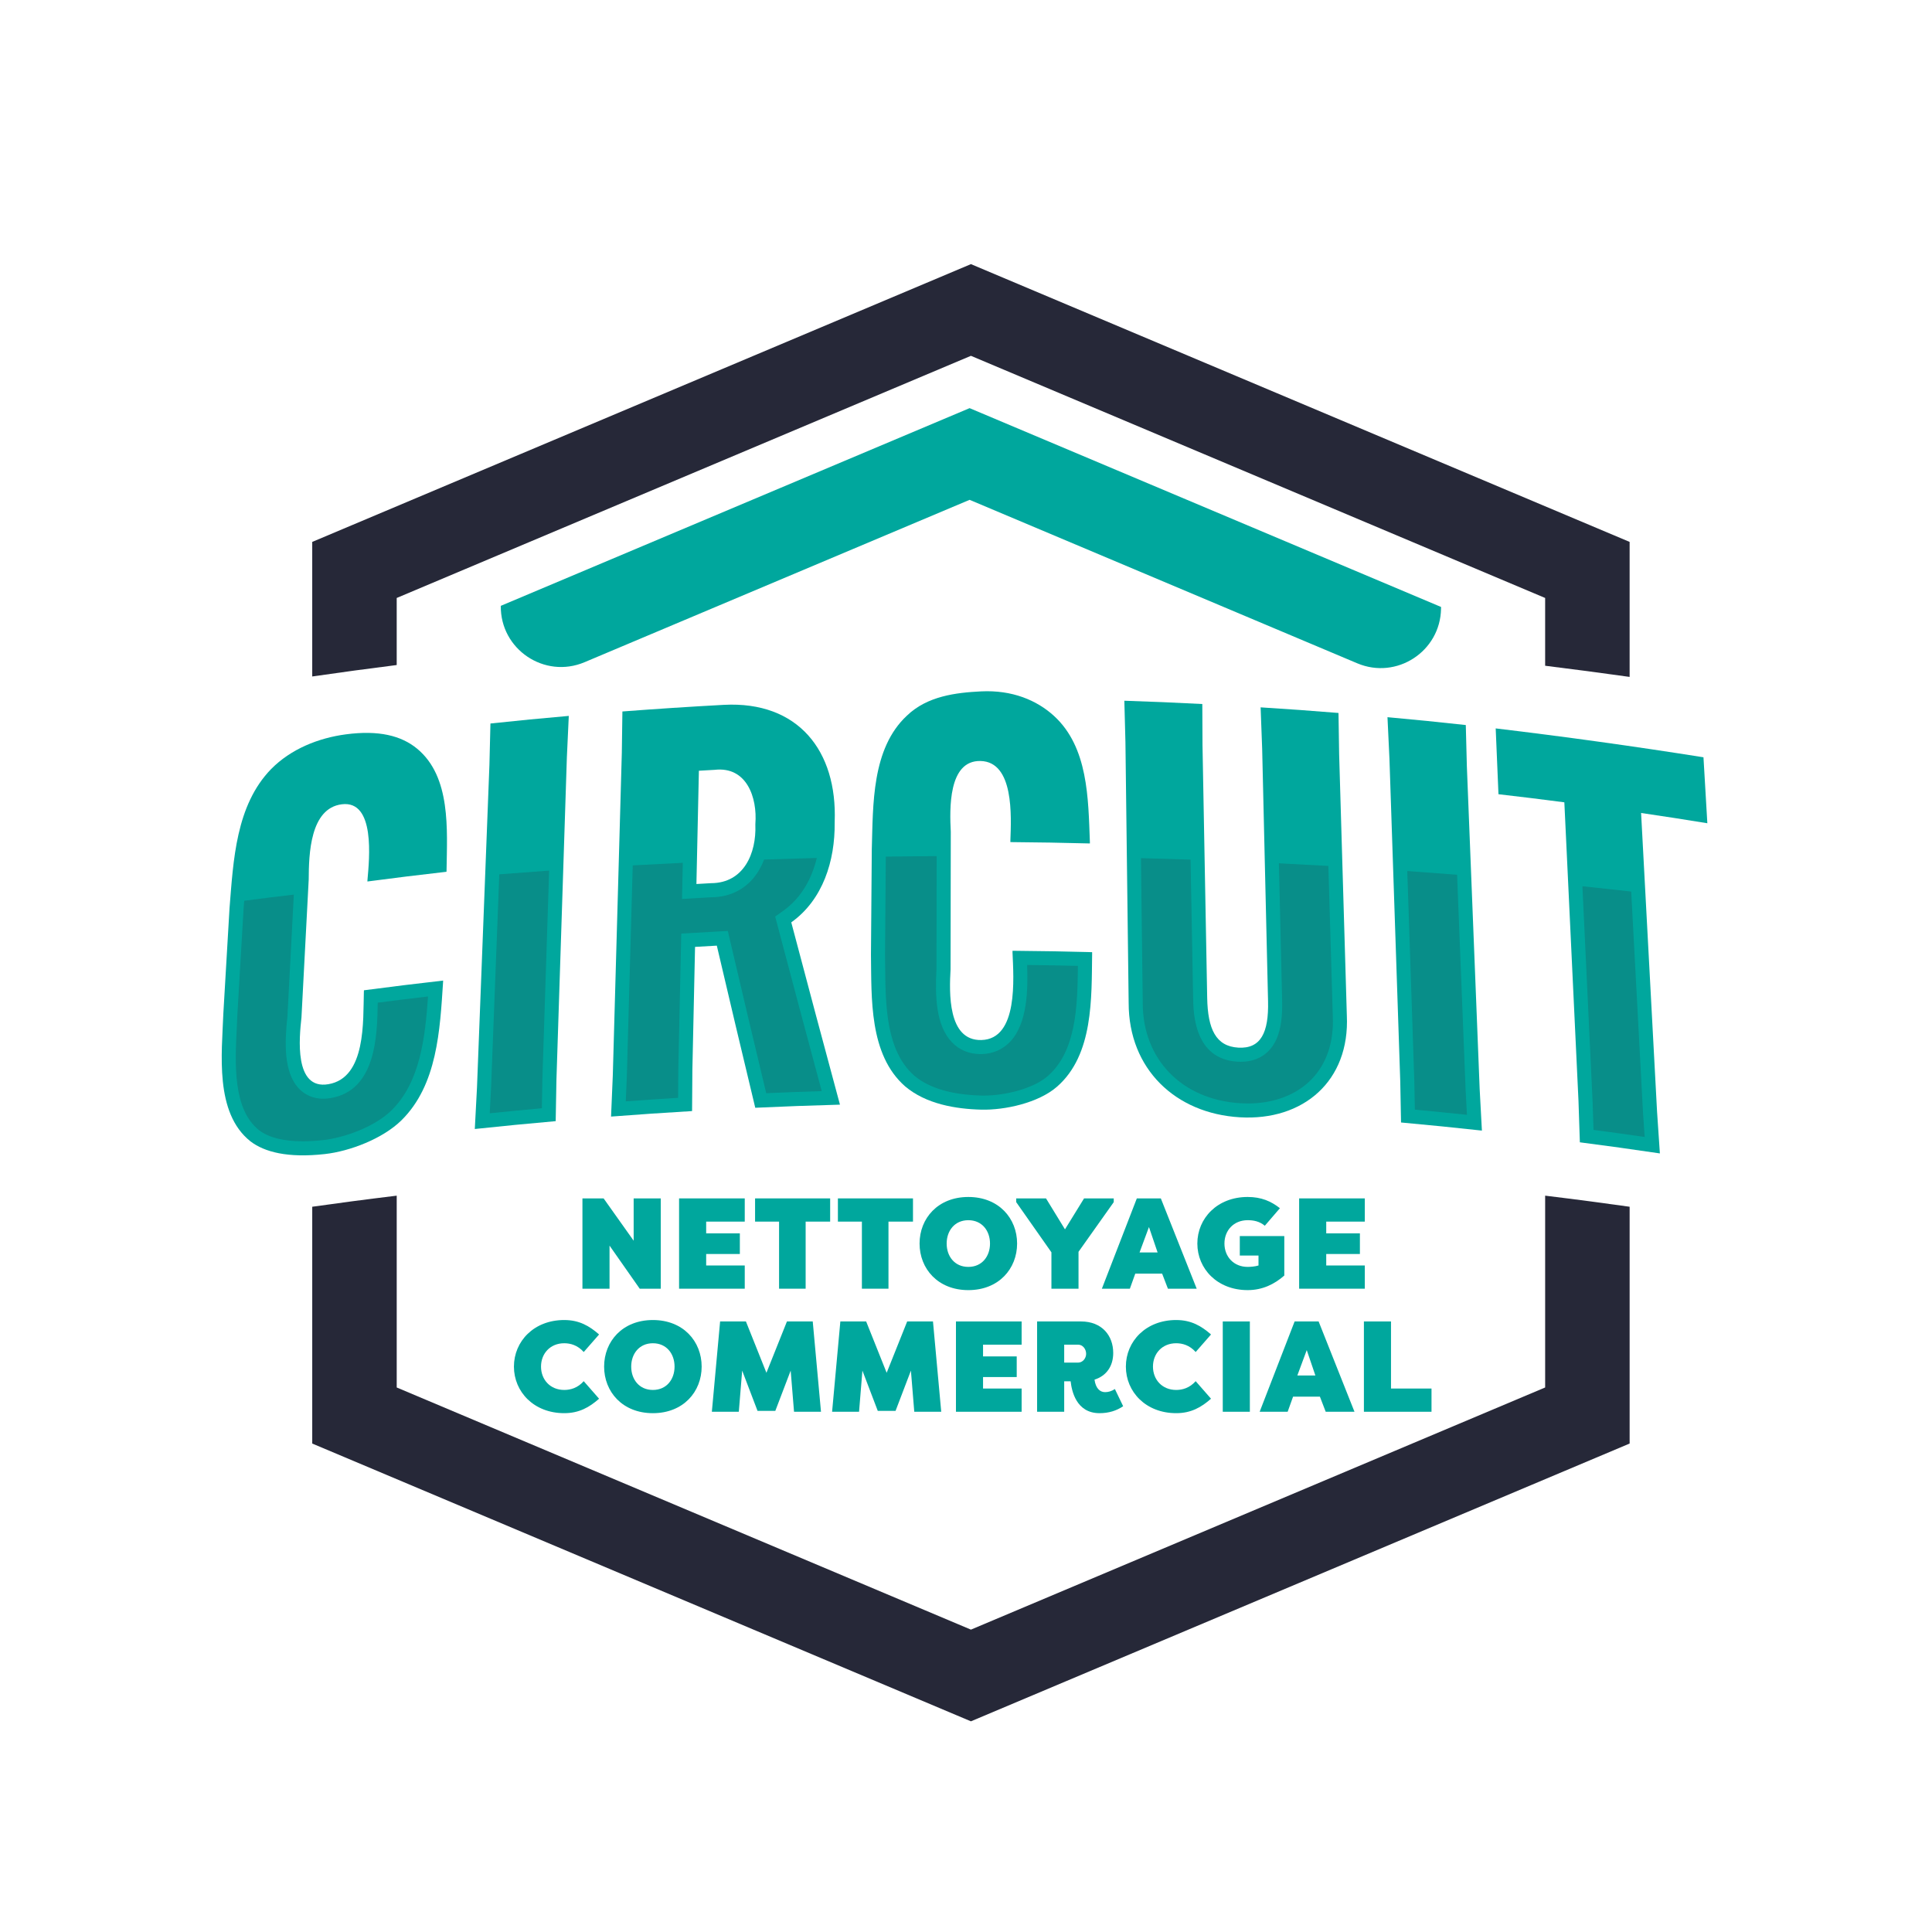 <?xml version="1.0" encoding="UTF-8"?>
<svg xmlns="http://www.w3.org/2000/svg" version="1.1" viewBox="0 0 3000 3000">
  <!-- Generator: Adobe Illustrator 29.8.4, SVG Export Plug-In . SVG Version: 2.1.1 Build 6)  -->
  <defs>
    <style>
      .st0 {
        fill: #262838;
      }

      .st1 {
        isolation: isolate;
      }

      .st2 {
        opacity: .2;
      }

      .st3 {
        fill: #00a79d;
      }

      .st4 {
        mix-blend-mode: overlay;
      }
    </style>
  </defs>
  <g class="st1">
    <g id="logo">
      <g>
        <g>
          <path class="st3" d="M388.78,1772.18c-55.75-44.35-44.21-136.78-41.99-198.05,3.21-54.75,6.42-109.5,9.64-164.25,5.93-73.65,9.71-159.48,64.72-215.84,30.81-31.1,73.27-48.11,116.01-53.76,50.52-6.68,85.83,1.79,110.7,22.41,52.64,43.63,46.4,125.79,45.55,188.35-.04,1.06-.07,1.58-.11,2.64-40.97,4.64-81.92,9.68-122.8,15.1.05-1.06.08-1.59.13-2.64,2.78-32.25,12.46-123.72-39.8-117.25-49.33,6.1-51.32,77.39-51.47,116.74l-11.26,214.37c-3.35,30.62-11.94,112.71,41.82,103.54,58.86-10.04,53.68-98.56,55.08-143.19.05-1.06.08-1.59.13-2.64,40.93-5.41,81.93-10.44,122.95-15.08-.04,1.06-.07,1.58-.11,2.64-4.83,73.82-8.8,159.53-64.8,214.52-28.82,28.3-79.85,47.88-118.69,52.22-57.59,6.44-93.89-3.07-115.7-19.82Z"/>
          <path class="st3" d="M883.21,1111.64c-1.19,25.73-1.78,38.59-2.97,64.32-5.4,166.93-10.8,333.86-16.21,500.78-.46,25.67-.7,38.5-1.16,64.17-41.9,3.66-83.78,7.73-125.6,12.19,1.36-25.75,2.04-38.63,3.4-64.38,6.44-167.03,12.88-334.06,19.31-501.08.63-25.68.95-38.51,1.58-64.19,48.63-5.14,72.95-7.5,121.64-11.81Z"/>
          <path class="st3" d="M1079.27,1470.31c-1.39,63.61-2.77,127.22-4.15,190.83-.19,25.66-.29,38.49-.47,64.14-41.96,2.45-83.91,5.3-125.81,8.54,1.09-25.72,1.63-38.58,2.72-64.3,4.67-166.87,9.34-333.73,14-500.6.36-25.66.54-38.49.9-64.15,52.53-4.02,105.1-7.45,157.7-10.3,115.08-5.98,176.13,71.32,171.93,181.7,0,.7-.01,1.06-.02,1.76.55,58.39-17.98,119.06-67.39,154.31,24.93,94.42,50.14,188.78,75.6,283.06-43.85,1.18-87.71,2.79-131.52,4.84-20.14-83.86-40.06-167.77-59.69-251.75-13.52.74-20.29,1.12-33.81,1.93ZM1081.39,1372.69c9.09-.54,13.64-.8,22.73-1.31,50.92-.1,70.54-46.59,68.79-90.51.01-.7.02-1.05.03-1.76,3.13-40.45-13.29-89.45-63.39-83.71-9.73.54-14.6.82-24.32,1.4-1.28,58.63-2.55,117.26-3.83,175.88Z"/>
          <path class="st3" d="M1405.39,1686.82c-56.16-49.31-51.96-137.4-52.97-204.7.43-54.49.86-108.99,1.29-163.48,2.07-68.47-.51-156.32,54.64-207.48,31.6-30.37,76.02-35.65,114.99-37.59,48.4-2.42,86.74,13.82,113.26,38.07,53.14,48.59,53.21,127.99,55.75,195.43.01,1.05.01,1.58.03,2.64-41.13-1.1-82.3-1.8-123.45-2.12,0-1.05,0-1.58,0-2.64,1.3-37.26,5.87-122.05-46.38-123.28-50.43-1.19-47.95,74.97-46.18,109.91-.11,71.19-.23,142.37-.34,213.56-2.02,35.88-4.68,111.01,47.77,109.81,57.85-1.33,50.02-96.73,48.43-135.95,0-1.05,0-1.58,0-2.64,41.2.33,82.41,1.05,123.6,2.16.01,1.05.02,1.58.03,2.64-1,68.32,2.24,156.61-54.46,206.19-29.01,25.37-81.37,36.58-117.5,35.71-39.96-.97-86.04-8.68-118.48-36.21Z"/>
          <path class="st3" d="M2078.41,1107.1c.4,25.66.6,38.49,1,64.16,3.99,135.21,7.98,270.42,11.96,405.63,4.74,101.66-67.51,163.86-166.21,158.04-99.88-5.89-172.58-74.97-172.57-177.4-1.67-135.08-3.34-270.16-5.02-405.23-.68-25.68-1.02-38.52-1.69-64.2,48.44,1.63,72.66,2.65,121.07,5.11.12,25.65.18,38.48.3,64.14,2.43,130.72,4.85,261.44,7.28,392.15.9,48.36,13.37,75.27,48.37,77.27,35,2,47.27-23.49,46.14-71.87-3.05-130.75-6.1-261.51-9.15-392.26-.96-25.7-1.44-38.55-2.4-64.26,48.39,3.08,72.58,4.82,120.92,8.72Z"/>
          <path class="st3" d="M2276.08,1125.84c.67,25.68,1,38.52,1.66,64.19,6.63,167.05,13.26,334.1,19.89,501.15,1.39,25.76,2.08,38.64,3.47,64.4-41.81-4.59-83.68-8.79-125.57-12.59-.49-25.67-.74-38.5-1.23-64.17-5.59-166.95-11.19-333.89-16.78-500.84-1.22-25.73-1.83-38.6-3.05-64.33,48.67,4.46,73,6.9,121.61,12.19Z"/>
          <path class="st3" d="M2548.29,1262.37c8.27,154.7,16.53,309.4,24.8,464.1,1.74,25.82,2.62,38.73,4.36,64.55-41.35-6.14-82.79-11.89-124.25-17.25-.85-25.69-1.27-38.54-2.13-64.23-7.32-154.57-14.64-309.14-21.96-463.7-40.89-5.33-61.35-7.84-102.29-12.58-1.72-40.88-2.58-61.31-4.31-102.19,107.88,12.88,215.32,27.81,322.63,44.83,2.4,40.97,3.61,61.46,6.01,102.43-41.11-6.68-61.69-9.86-102.87-15.94Z"/>
        </g>
        <g>
          <path class="st3" d="M946.48,1934.18v66.91h-42.07v-140.23h32.86l46.67,65.71v-65.71h42.07v140.23h-32.65l-46.88-66.91Z"/>
          <path class="st3" d="M1054.47,2001.09v-140.23h101.97v36.06h-59.9v18.23h52.29v32.05h-52.29v17.83h59.9v36.06h-101.97Z"/>
          <path class="st3" d="M1289.06,1860.86v36.06h-38.06v104.17h-41.27v-104.17h-37.26v-36.06h116.59Z"/>
          <path class="st3" d="M1417.68,1860.86v36.06h-38.06v104.17h-41.27v-104.17h-37.26v-36.06h116.59Z"/>
          <path class="st3" d="M1427.9,1930.98c0-39.06,28.45-72.32,75.73-72.32s75.72,33.26,75.72,72.32-28.45,72.32-75.72,72.32-75.73-33.25-75.73-72.32ZM1537.28,1930.98c0-19.63-12.22-36.26-33.65-36.26s-33.66,16.63-33.66,36.26,12.22,36.26,33.66,36.26,33.65-16.63,33.65-36.26Z"/>
          <path class="st3" d="M1653.68,1908.94l29.65-48.08h46.08v5.81l-54.69,77.13v57.29h-42.07v-56.49l-54.69-77.93v-5.81h46.28l29.45,48.08Z"/>
          <path class="st3" d="M1710.98,2001.09l54.29-140.23h37.26l55.69,140.23h-44.68l-9.01-23.44h-41.67l-8.41,23.44h-43.47ZM1769.48,1944.8h28.04l-13.42-39.46-14.62,39.46Z"/>
          <path class="st3" d="M1964.01,1903.33c-8.61-7.22-18.23-8.62-26.64-8.62-21.84,0-36.06,16.03-36.06,36.26s14.23,36.26,36.06,36.26c4.41,0,12.02-.6,16.83-2.2v-15.43h-29.05v-30.25h69.11v61.3c-15.02,13.22-33.65,22.64-56.89,22.64-47.28,0-78.13-33.25-78.13-72.32s30.85-72.32,78.13-72.32c21.23,0,36.26,6.61,50.08,17.43l-23.44,27.25Z"/>
          <path class="st3" d="M2017.3,2001.09v-140.23h101.97v36.06h-59.9v18.23h52.28v32.05h-52.28v17.83h59.9v36.06h-101.97Z"/>
          <path class="st3" d="M876.16,2049.73c23.24,0,39.06,9.21,54.09,22.44l-23.84,27.24c-9.42-10.62-20.64-13.62-30.25-13.62-21.84,0-36.06,16.03-36.06,36.26s14.22,36.26,36.06,36.26c9.62,0,20.84-3.01,30.25-13.62l23.84,27.24c-15.03,13.22-30.85,22.44-54.09,22.44-47.28,0-78.13-33.25-78.13-72.32s30.85-72.32,78.13-72.32Z"/>
          <path class="st3" d="M938.07,2122.05c0-39.06,28.45-72.32,75.73-72.32s75.72,33.26,75.72,72.32-28.45,72.32-75.72,72.32-75.73-33.25-75.73-72.32ZM1047.45,2122.05c0-19.63-12.22-36.26-33.65-36.26s-33.66,16.63-33.66,36.26,12.22,36.26,33.66,36.26,33.65-16.63,33.65-36.26Z"/>
          <path class="st3" d="M1176.28,2190.77l-23.84-62.51-5.21,63.91h-41.87l12.82-140.23h40.07l31.85,79.73,31.85-79.73h40.06l12.82,140.23h-41.87l-5.21-63.91-23.84,62.51h-27.65Z"/>
          <path class="st3" d="M1362.99,2190.77l-23.84-62.51-5.21,63.91h-41.87l12.82-140.23h40.07l31.85,79.73,31.85-79.73h40.06l12.82,140.23h-41.87l-5.21-63.91-23.84,62.51h-27.65Z"/>
          <path class="st3" d="M1484.4,2192.17v-140.23h101.97v36.06h-59.9v18.23h52.29v32.05h-52.29v17.83h59.9v36.06h-101.97Z"/>
          <path class="st3" d="M1652.48,2144.89v47.28h-42.07v-140.23h68.11c32.65,0,50.08,22.04,50.08,48.88,0,20.63-10.62,35.66-29.05,41.47,1.8,13.22,8.21,19.43,16.42,19.43,4.81,0,10.02-1.4,15.23-4.81l12.82,26.65c-10.22,7.01-22.44,10.81-36.66,10.81-36.46,0-43.27-35.06-44.87-49.48h-10.02ZM1652.48,2115.84h21.64c7.21,0,12.42-6.81,12.42-13.62,0-7.41-5.21-14.22-12.42-14.22h-21.64v27.84Z"/>
          <path class="st3" d="M1826.38,2049.73c23.24,0,39.06,9.21,54.09,22.44l-23.84,27.24c-9.42-10.62-20.63-13.62-30.25-13.62-21.84,0-36.06,16.03-36.06,36.26s14.23,36.26,36.06,36.26c9.62,0,20.83-3.01,30.25-13.62l23.84,27.24c-15.02,13.22-30.85,22.44-54.09,22.44-47.28,0-78.13-33.25-78.13-72.32s30.85-72.32,78.13-72.32Z"/>
          <path class="st3" d="M1940.77,2192.17h-42.07v-140.23h42.07v140.23Z"/>
          <path class="st3" d="M1955.99,2192.17l54.29-140.23h37.26l55.69,140.23h-44.68l-9.01-23.44h-41.67l-8.41,23.44h-43.47ZM2014.49,2135.87h28.04l-13.42-39.46-14.62,39.46Z"/>
          <path class="st3" d="M2159.94,2156.11h62.9v36.06h-104.97v-140.23h42.07v104.17Z"/>
        </g>
        <path class="st3" d="M2107.6,1030l-602-253.87-597.92,252.15c-62.23,26.24-130.93-20-130.04-87.53h0s727.96-306.99,727.96-306.99l732.08,308.73-.04,2.69c-1.05,66.36-68.88,110.61-130.04,84.82Z"/>
        <g>
          <g class="st4">
            <path class="st0" d="M616.01,1032.66v-104.14l891.64-376.01,891.64,376.01v105.26c43.72,5.4,87.45,11.16,131.18,17.33v-209.63l-1022.82-431.34-1022.82,431.34v208.95c43.63-6.34,87.36-12.25,131.18-17.77Z"/>
          </g>
          <g class="st4">
            <path class="st0" d="M2399.3,1856.62v297.85l-891.64,376.01-891.64-376.01v-297.85c-50.03,6.07-94.01,11.95-131.18,17.21v367.69l1022.82,431.33,1022.82-431.33v-367.69c-37.16-5.26-81.15-11.14-131.18-17.21Z"/>
          </g>
        </g>
        <g class="st2">
          <path class="st0" d="M378.23,1411.4l-4.8,81.89-4.8,81.88c-.24,6.57-.58,13.49-.94,20.66-2.8,56.34-6.29,126.45,34.56,159.12,14.97,11.42,37.87,17.22,68.06,17.22,9.83,0,20.51-.64,31.75-1.89,33.01-3.69,79.95-20.71,105.8-46.1,44.45-43.64,52.33-112.75,56.76-176.85-26,3.04-52.12,6.26-78.06,9.62-.79,51.69-2.83,136.18-72.95,148.14-3.98.68-7.89,1.02-11.62,1.02-15.52,0-28.97-5.85-38.9-16.93-22.59-25.19-21.2-70.14-16.77-110.94l9.93-189.13c-25.89,3.08-51.55,6.27-77,9.57-.02.24-.04.48-.06.72-.32,4.03-.63,8.04-.95,12.01Z"/>
          <path class="st0" d="M762.53,1689.56v.16s-.01.15-.01.15l-2.05,38.82c26.91-2.76,53.98-5.38,80.91-7.82l.8-44.53v-.16s0-.16,0-.16l7.16-221.23,3.33-102.91c-25.95,1.82-51.72,3.75-77.36,5.78l-3.53,91.7-9.26,240.19Z"/>
          <path class="st0" d="M973.4,1670.14v.16s-.01.16-.01.16l-1.68,39.72c27.02-1.99,54.2-3.83,81.22-5.49l.32-43.7v-.16s0-.16,0-.16l4.15-190.83.44-20.15,20.12-1.19c13.56-.8,20.34-1.19,33.91-1.93l18.31-1,4.17,17.85c17.69,75.68,36.33,154.34,55.45,234.07,28.63-1.26,57.45-2.34,86.15-3.23-23.01-85.37-45.99-171.5-68.42-256.42l-3.86-14.61,12.3-8.77c30.34-21.64,45.25-52.94,52.32-82.19-27.4.69-54.68,1.49-81.83,2.41-4.86,12.84-11.73,24.14-20.41,33.19-15.76,16.43-36.93,25.2-61.28,25.4-8.7.49-13.23.75-22.1,1.28l-23.67,1.4.52-23.71.02-.93.69-31.53c-26.03,1.23-51.94,2.55-77.71,3.98l-3.55,127-5.58,199.4Z"/>
          <path class="st0" d="M1374.29,1482.04c.08,5.45.13,11.03.18,16.71.53,62.18,1.12,132.65,45.21,171.51,22.93,19.38,58.16,29.78,104.73,30.91,1.13.03,2.28.04,3.45.04,32.01,0,76.34-10.42,99.12-30.35,44.35-38.78,46.11-108.5,46.77-171.05-26.22-.62-52.59-1.08-78.81-1.39,1.38,37.57.67,90.18-26.06,118.81-11.56,12.38-26.98,19.14-44.59,19.55-.59.01-1.16.02-1.74.02-17.71,0-33.15-6.43-44.65-18.6-24.94-26.38-26.04-72.22-23.74-113.71l.28-175.15c-26.41.16-52.74.42-78.95.79l-.56,70.41-.64,81.49Z"/>
          <path class="st0" d="M1774.45,1557.25v.14s0,.14,0,.14c0,87.69,61.07,150.2,151.99,155.57,3.81.22,7.62.34,11.35.34,40.6,0,75.89-13.55,99.37-38.15,23.02-24.12,34.21-57.79,32.37-97.38v-.19s-.01-.19-.01-.19l-.2-6.72-6.67-226.17c-25.45-1.46-51.03-2.83-76.75-4.09l1.33,56.93,3.66,156.9c.87,37.31-5.8,61.93-20.99,77.48-10.94,11.19-25.5,16.87-43.27,16.87-1.62,0-3.28-.05-4.98-.14-67.22-3.84-68.54-75.23-68.98-98.69l-3.99-215.05c-25.56-.88-51.23-1.65-77.01-2.32l1.19,95.72,1.6,129.01Z"/>
          <path class="st0" d="M2196.15,1678.09v.16s0,.16,0,.16l.85,44.61c26.91,2.52,53.97,5.22,80.87,8.07l-2.09-38.72v-.15s-.01-.15-.01-.15l-5.13-129.33-8.11-204.38c-25.61-2.05-51.37-4-77.3-5.85l4.51,134.72,6.4,190.86Z"/>
          <path class="st0" d="M2472.92,1708.5v.15s.01.16.01.16l1.51,45.68c26.41,3.49,52.97,7.16,79.37,10.97l-2.54-37.52v-.15s-.02-.15-.02-.15l-5.84-109.26-12.5-233.94c-25.06-2.85-50.29-5.6-75.74-8.24l11.8,249.3,3.93,83Z"/>
        </g>
      </g>
    </g>
  </g>
</svg>